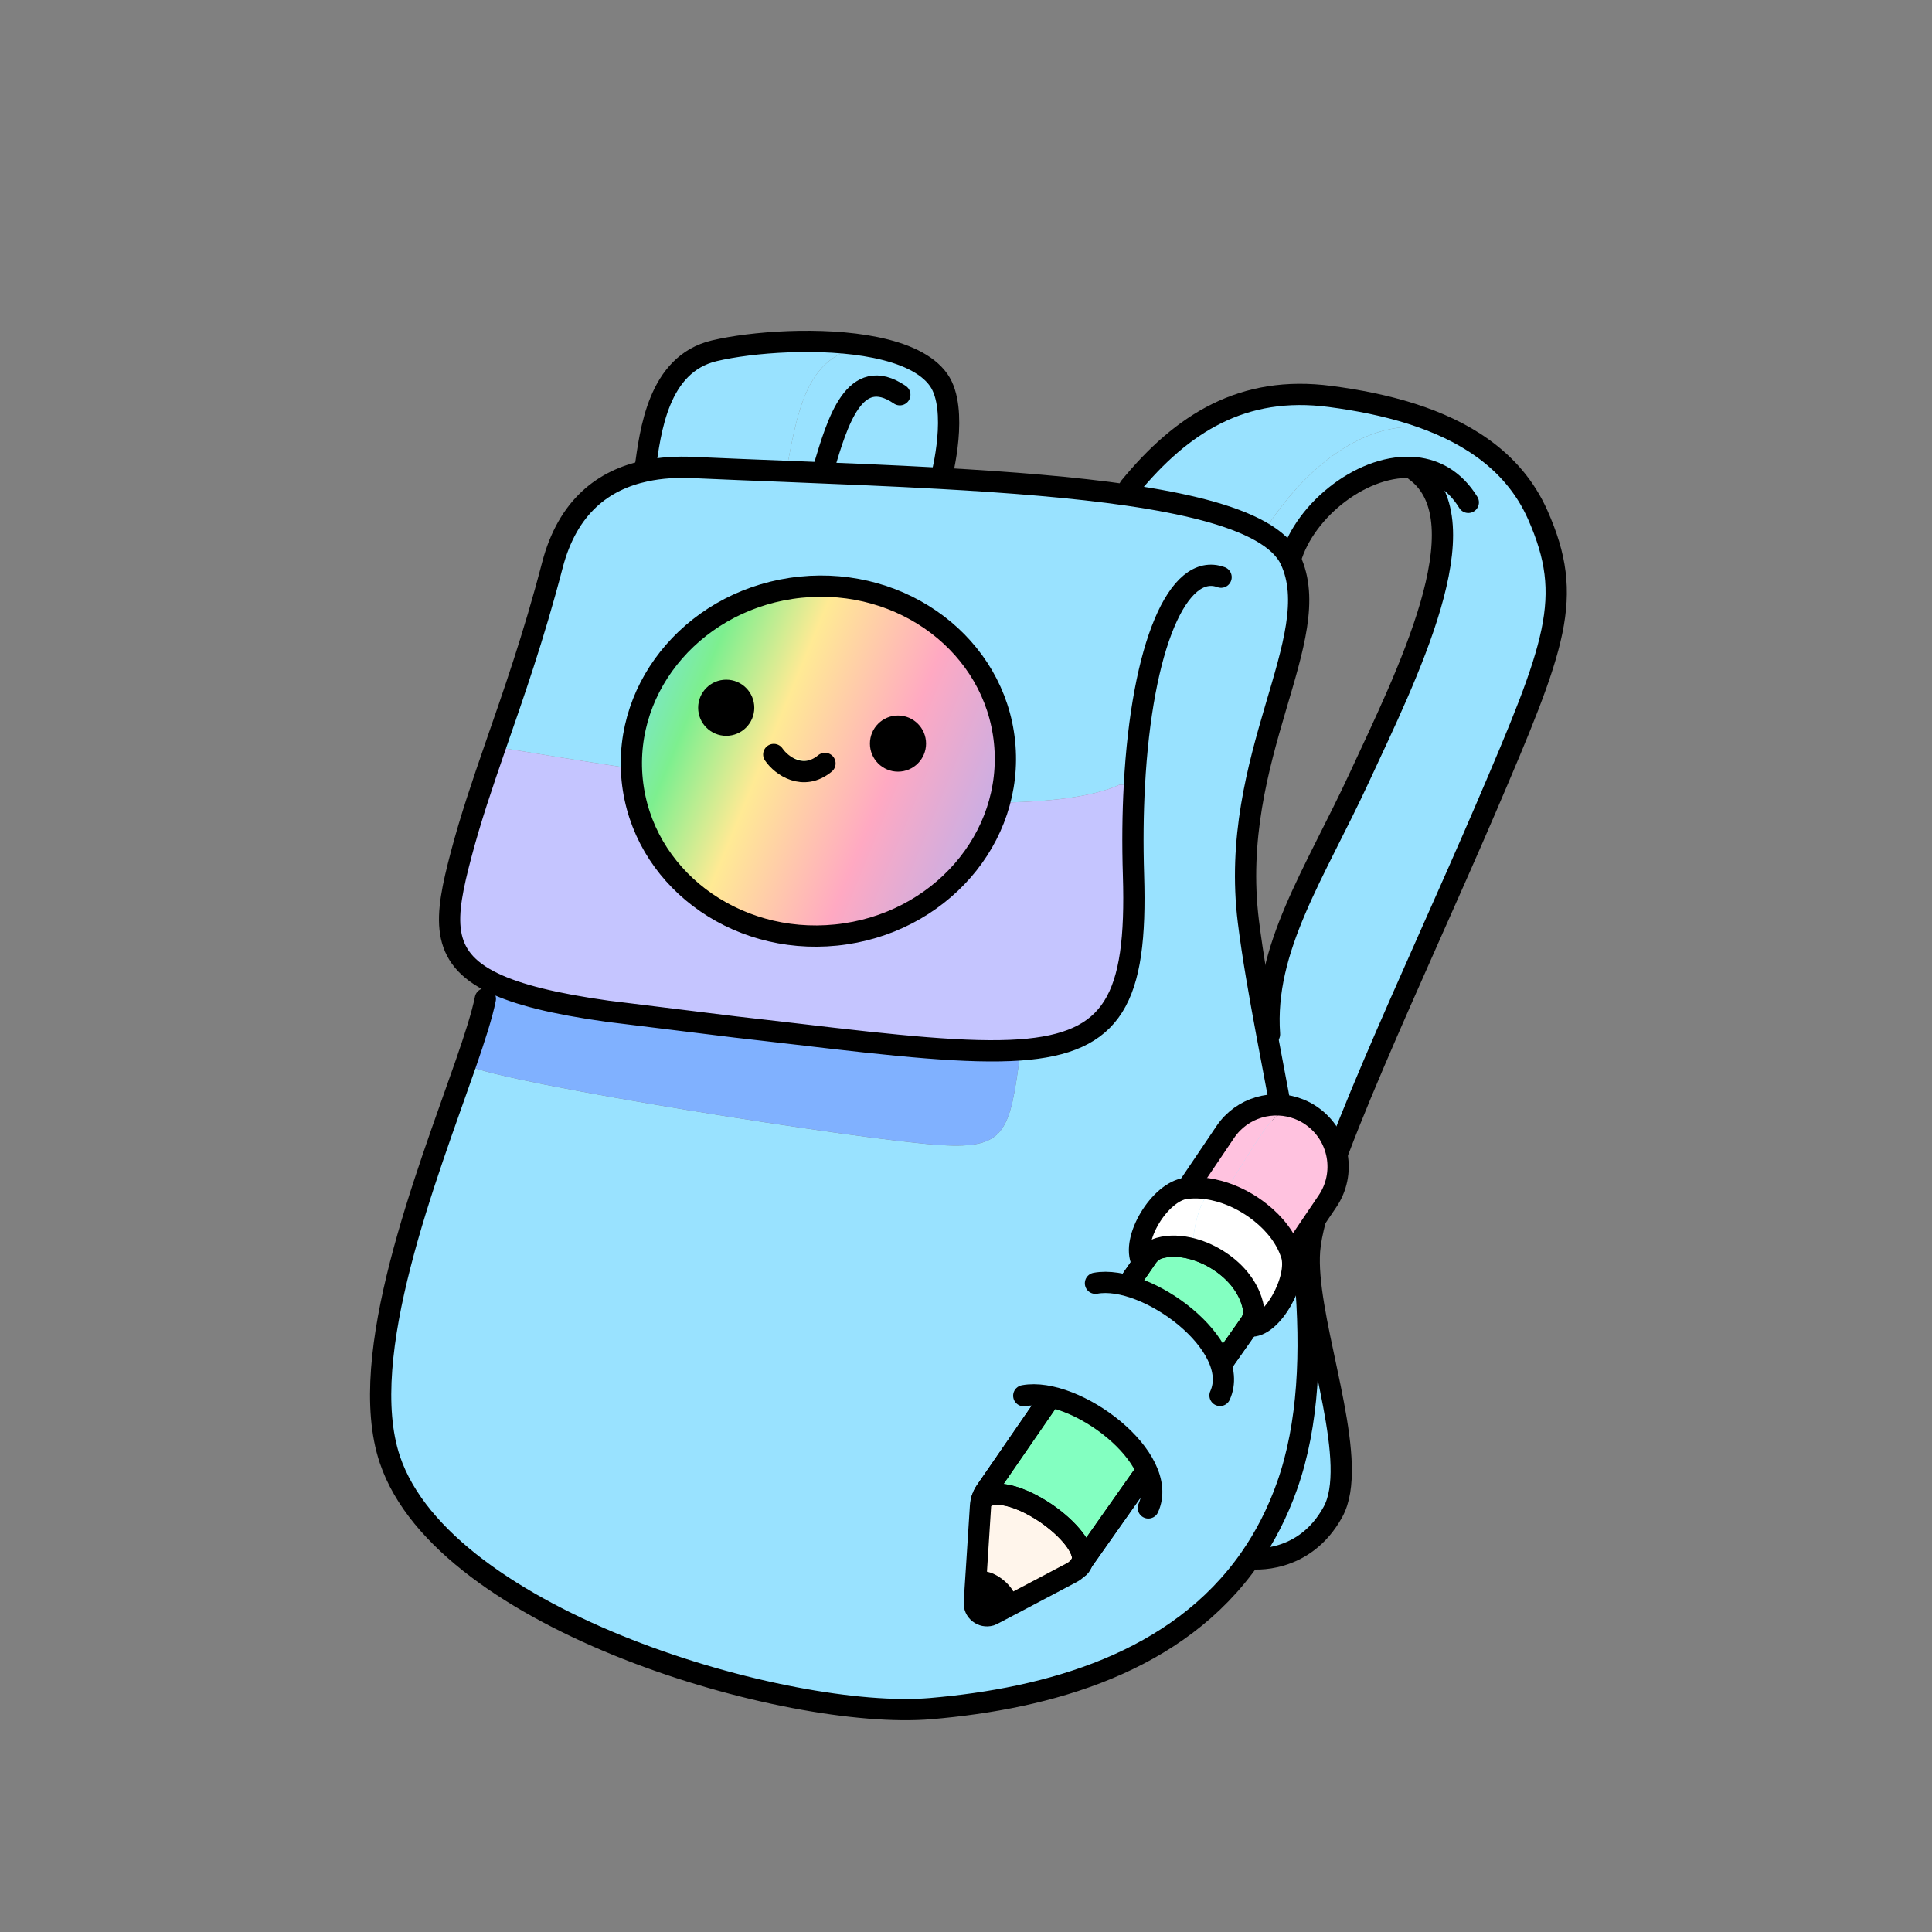 <?xml version="1.0" encoding="UTF-8"?><svg id="Layer_2" xmlns="http://www.w3.org/2000/svg" xmlns:xlink="http://www.w3.org/1999/xlink" viewBox="0 0 1000 1000"><rect x="0" y="0" width="1000" height="1000" fill="#808080" stroke="none"/><defs><style>.cls-1,.cls-2{fill:none;}.cls-3{fill:url(#linear-gradient);}.cls-4{fill:#83ffc1;}.cls-4,.cls-5,.cls-2{stroke:#000;stroke-linecap:round;stroke-linejoin:round;stroke-width:11px;}.cls-5{fill:#ffffc1;}.cls-6{fill:#fff;}.cls-7{fill:#fff5eb;}.cls-8{fill:#ffc2df;}.cls-9{fill:#80b1ff;}.cls-10{fill:#c5c5ff;}.cls-11{fill:#99e2ff;}</style><linearGradient id="linear-gradient" x1="12172.9" y1="464.37" x2="12466.31" y2="343.46" gradientTransform="translate(12745.12 1255.17) rotate(-174.17) scale(1 -1)" gradientUnits="userSpaceOnUse"><stop offset="0" stop-color="#7dafff"/><stop offset=".21" stop-color="#b0b0f4"/><stop offset=".47" stop-color="#ffa9c2"/><stop offset=".67" stop-color="#ffea94"/><stop offset=".81" stop-color="#7def8f"/><stop offset=".91" stop-color="#7be4d5"/><stop offset="1" stop-color="#7dafff"/></linearGradient></defs><g id="Catalog_Wearables"><g><rect class="cls-1" x="0" width="1000" height="1000"/><g><g><path class="cls-11" d="m732.69,242.1c-26.12-2.73-57.28,21.23-64.8,47.59-2.67-5.65-8.04-10.56-15.63-14.8l2.42-.51c20.65-32.35,62.8-73.52,112.61-42.47v-.02c12.24,8.75,22.21,20.06,28.69,34.73,18.98,42.96,9.36,67.15-26.88,151.75-36.26,84.62-88.58,192.78-91.28,229.08-.29,3.98-.2,8.37.18,13.07l-2.44.22c-3.49-41.79-12.27-85.23-19.76-125.14l1.29-.25c-3.21-44.55,23.5-83.15,46.78-133.54,23.28-50.41,64.52-132.03,28.66-158.15l.16-1.56Z"/><path class="cls-11" d="m767.3,231.88v.02c-49.81-31.05-91.96,10.12-112.62,42.47l-2.42.51c-15.04-8.42-38.92-14.3-68.21-18.57l.61-4.09c27.23-33.16,58.67-52.97,103.82-47.01,28.79,3.78,57.31,11.27,78.81,26.67Z"/><path class="cls-11" d="m678,660.51c3.12,38.28,25.39,97.48,11.95,122.03-15.08,27.54-42.2,24.23-42.2,24.23l-.54-.37c7.59-10.93,14.01-23.32,18.98-37.35,11.28-31.87,12.61-69.38,9.37-108.33l2.44-.22Z"/><path class="cls-11" d="m587.16,406.62l-7.72-.44c-55.16,25.46-253.96-8.28-323.07-19.62,9.35-26.97,19.8-56.56,29.54-93.96,7.93-30.5,26.56-44.23,48.22-48.83,7.92-1.7,16.23-2.17,24.59-1.79,15.81.72,31.94,1.36,48.11,1.99,27.1,1.09,54.34,2.19,80.49,3.65,35.25,1.97,68.52,4.59,96.74,8.69,29.29,4.27,53.17,10.14,68.21,18.57,7.6,4.25,12.96,9.15,15.63,14.8,19.13,40.5-32.31,101.83-21.72,187.32,2.25,18.1,5.78,37.86,9.63,58.59,7.48,39.91,16.27,83.35,19.76,125.14,3.24,38.95,1.91,76.46-9.37,108.33-4.97,14.03-11.39,26.42-18.98,37.35-37.73,54.36-104.35,72.72-165.48,77.96-73.43,6.27-251.85-45.18-279.94-128.94-17.98-53.62,19.38-147.49,39.14-204.37l1.8.62c18.1,9.03,203.6,38.57,244.25,41.02,33.39,2.02,35.69-6.78,41.04-47.13l-.16-2.12c48.44-3.43,60.83-26.23,58.83-90.4-.51-16.48-.33-32.03.45-46.43Z"/><path class="cls-10" d="m586.7,453.04c1.99,64.17-10.39,86.96-58.83,90.4-26.49,1.86-63.75-2.07-115.36-8.2-11.5-1.38-20.8-2.37-31.64-3.65l-66.51-8.2c-27.42-3.83-46.3-8.53-58.95-14.59-28.28-13.54-25.3-33.87-16.78-66.29,4.89-18.58,11.02-36.59,17.72-55.95,69.11,11.34,267.91,45.08,323.07,19.62l7.72.44c-.79,14.4-.96,29.95-.45,46.43Z"/><path class="cls-9" d="m527.87,543.44l.16,2.12c-5.35,40.36-7.66,49.16-41.04,47.13-40.64-2.45-226.15-31.99-244.25-41.02l-1.8-.62c4.85-13.98,8.64-25.72,10.29-34.07l4.19-8.19c12.65,6.06,31.54,10.75,58.95,14.59l66.51,8.2c10.84,1.28,20.14,2.27,31.64,3.65,51.61,6.13,88.86,10.06,115.36,8.2Z"/><path class="cls-11" d="m485.85,196.69c10.6,15.13,1.54,49.63,1.54,49.63l-.08,1.31c-26.14-1.46-53.38-2.56-80.49-3.65,5.61-25.78,8.85-65.72,46.24-64.13,14.59,2.97,26.76,8.27,32.79,16.84Z"/><path class="cls-11" d="m369.71,181.56c19.15-4.57,55.58-7.36,83.36-1.72-37.39-1.6-40.64,38.35-46.24,64.13-16.17-.63-32.3-1.27-48.11-1.99-8.36-.38-16.67.09-24.59,1.79l-.23-1.03c2.75-19.34,6.63-54.24,35.82-61.17Z"/></g><g><path class="cls-2" d="m632.03,298.74c-22.23-8.16-41.03,35.57-44.88,107.87-.79,14.4-.96,29.95-.45,46.43,1.99,64.17-10.39,86.96-58.83,90.4-26.49,1.86-63.75-2.07-115.36-8.2-11.5-1.38-20.8-2.37-31.64-3.65l-66.51-8.2c-27.42-3.83-46.3-8.53-58.95-14.59-28.28-13.54-25.3-33.87-16.78-66.29,4.89-18.58,11.02-36.59,17.72-55.95,9.35-26.97,19.8-56.56,29.54-93.96,7.93-30.5,26.56-44.23,48.22-48.83,7.92-1.7,16.23-2.17,24.59-1.79,15.81.72,31.94,1.36,48.11,1.99,27.1,1.09,54.34,2.19,80.49,3.65,35.25,1.97,68.52,4.59,96.74,8.69,29.29,4.27,53.17,10.14,68.21,18.57,7.6,4.25,12.96,9.15,15.63,14.8,19.13,40.5-32.31,101.83-21.72,187.32,2.25,18.1,5.78,37.86,9.63,58.59,7.48,39.91,16.27,83.35,19.76,125.14,3.24,38.95,1.91,76.46-9.37,108.33-4.97,14.03-11.39,26.42-18.98,37.35-37.73,54.36-104.35,72.72-165.48,77.96-73.43,6.27-251.85-45.18-279.94-128.94-17.98-53.62,19.38-147.49,39.14-204.37,4.85-13.98,8.64-25.72,10.29-34.07"/><path class="cls-2" d="m667.89,289.69c7.52-26.36,38.68-50.32,64.8-47.59,10.54,1.09,20.28,6.53,27.3,17.92"/><path class="cls-2" d="m584.66,252.22c27.23-33.16,58.67-52.97,103.82-47.01,28.79,3.78,57.31,11.27,78.81,26.67,12.24,8.75,22.21,20.06,28.69,34.73,18.98,42.96,9.36,67.15-26.88,151.75-36.26,84.62-88.58,192.78-91.28,229.08-.29,3.98-.2,8.37.18,13.07,3.12,38.28,25.39,97.48,11.95,122.03-15.08,27.54-42.2,24.23-42.2,24.23"/><path class="cls-2" d="m732.54,243.65c35.86,26.13-5.38,107.74-28.66,158.15-23.28,50.39-49.99,88.99-46.78,133.54"/><path class="cls-2" d="m333.89,242.74c2.75-19.34,6.63-54.24,35.82-61.17,19.15-4.57,55.58-7.36,83.36-1.72,14.59,2.97,26.76,8.27,32.79,16.84,10.6,15.13,1.54,49.63,1.54,49.63"/><path class="cls-2" d="m426.48,241.8c6.91-22.95,15.71-53.58,39.27-37.48"/></g></g><g><g><g><path class="cls-7" d="m508.3,775.83c-.48,1.2-.7,2.47-.77,3.78l-2.07,32.34-.69,10.61.59.04c6.41-.05,11.62,3.88,13.62,9.46l.33.63,8.18-4.3,27.47-14.51c1.5-.81,2.81-1.97,3.82-3.37l1.37-2.03c1.88-6.72-7.3-17.38-18.71-25.22-3.6-2.44-7.42-4.62-11.19-6.29-8.64-3.84-17.02-5.07-21.84-1.09l-.1-.03Z"/><path d="m508.87,815.34l-4.53,13.85c-.43,4.76,4.11,8.14,8.38,6.86.38-.13.73-.28,1.08-.47l12.04-7.95-.49-2.08c-2-5.58-10.22-12.31-16.63-12.25l.15,2.05Z"/><path class="cls-4" d="m530.24,776.96c3.77,1.67,7.59,3.85,11.19,6.29,11.41,7.84,20.59,18.5,18.71,25.22l86.22-122.4v-.02s.77-1.08.77-1.08c1.55-2.36,2.18-5.2,1.65-7.99-1.88-9.95-8.77-18.46-17.44-24.16-4.34-2.89-9.11-5.07-13.88-6.38-6.08-1.67-12.17-1.93-17.41-.43-2.71.77-5.04,2.66-6.59,5.01l-1.77,2.61-81.57,118.3c-.81,1.2-1.45,2.51-1.82,3.89l.1.03c4.82-3.98,13.2-2.74,21.84,1.09Z"/><path class="cls-6" d="m613.92,615.07c-13.68,1.69-28.68,26.53-22.81,38.17l.57.39,1.77-2.61c1.55-2.35,3.87-4.24,6.59-5.01,5.25-1.5,11.34-1.24,17.41.43-.58-2.05,1.48-25.57,10.36-30.08l.11-.57c-4.45-.94-8.91-1.25-13.2-.8-.28,0-.52.02-.82.07Z"/><path class="cls-8" d="m634.29,585.8l-19.6,29.03.04.18c4.28-.45,8.75-.14,13.2.8,2.01.42,3.99.97,5.98,1.63l.07-.21s16.25-27.03,22.16-34.57c5.92-7.56,12.59-10.95,22.94-4.93-2.09-1.51-4.36-2.7-6.65-3.6-13.57-5.4-29.54-.91-38.13,11.67Z"/><path class="cls-6" d="m627.82,616.38c-8.89,4.51-10.94,28.03-10.36,30.08,4.77,1.32,9.55,3.49,13.88,6.38,8.68,5.7,15.56,14.21,17.44,24.16.53,2.79-.1,5.62-1.65,7.99l-.76,1.08.43.3c11.47,1.36,25.55-24.45,21.64-36.95,0-.12-.09-.2-.14-.33-2.61-8.11-8.48-15.65-15.96-21.54-5.49-4.38-11.84-7.88-18.44-10.1-1.98-.66-3.97-1.21-5.98-1.63l-.11.57Z"/><path class="cls-8" d="m633.98,617.22l-.07.21c6.6,2.22,12.96,5.72,18.44,10.1,7.48,5.89,13.34,13.43,15.96,21.54l.38-.13,18.31-27.02c9.88-14.42,6.36-34.11-7.92-44.21-10.35-6.02-17.02-2.63-22.94,4.93-5.91,7.55-22.16,34.57-22.16,34.57Z"/></g><line class="cls-2" x1="508.3" y1="775.83" x2="508.4" y2="775.87"/><path class="cls-2" d="m668.69,648.95l18.31-27.02c9.88-14.42,6.36-34.11-7.92-44.21-2.09-1.51-4.36-2.7-6.65-3.6-13.57-5.4-29.54-.91-38.13,11.67l-19.6,29.03"/><path class="cls-2" d="m646.81,686.36c11.47,1.36,25.55-24.45,21.64-36.95,0-.12-.09-.2-.14-.33-2.61-8.11-8.48-15.65-15.96-21.54-5.49-4.38-11.84-7.88-18.44-10.1-1.98-.66-3.97-1.21-5.98-1.63-4.45-.94-8.91-1.25-13.2-.8-.28,0-.52.02-.82.07-13.68,1.69-28.68,26.53-22.81,38.17"/><path class="cls-2" d="m591.68,653.64l1.77-2.61c1.55-2.35,3.87-4.24,6.59-5.01,5.25-1.5,11.34-1.24,17.41.43,4.77,1.32,9.55,3.49,13.88,6.38,8.68,5.7,15.56,14.21,17.44,24.16.53,2.79-.1,5.62-1.65,7.99l-.76,1.08v.02s-86.24,122.4-86.24,122.4l-1.37,2.03c-1.01,1.4-2.31,2.56-3.82,3.37l-27.47,14.51-8.18,4.3-5.51,2.89c-.35.19-.7.34-1.08.47-4.27,1.28-8.81-2.1-8.38-6.86l.43-6.62.69-10.61,2.07-32.34c.08-1.31.29-2.58.77-3.78.38-1.37,1.01-2.69,1.82-3.89l81.57-118.3Z"/><path class="cls-2" d="m558.63,811.13c.75-.77,1.29-1.68,1.51-2.65,1.88-6.72-7.3-17.38-18.71-25.22-3.6-2.44-7.42-4.62-11.19-6.29-8.64-3.84-17.02-5.07-21.84-1.09"/></g><polygon class="cls-11" points="597.24 775.86 635.52 722.64 613.38 679.03 561.12 661.63 521.51 720.43 567.78 731.98 590.98 754.89 597.24 775.86"/><path class="cls-2" d="m594.37,780.49c11.73-25.85-37.91-63-64.47-58.07"/><path class="cls-2" d="m631.48,722.28c11.73-25.85-37.91-63-64.47-58.07"/></g><ellipse class="cls-3" cx="424.17" cy="393.55" rx="96.86" ry="90.49" transform="translate(-37.76 45.09) rotate(-5.83)"/><circle cx="464.8" cy="384.88" r="14.53"/><circle cx="375.89" cy="366.33" r="14.53"/><path class="cls-5" d="m427,395.14c-11.16,9.21-22.42,1.39-26.5-4.62"/><ellipse class="cls-2" cx="423.57" cy="393.98" rx="96.86" ry="90.49" transform="translate(-37.81 45.03) rotate(-5.83)"/></g></g></svg>